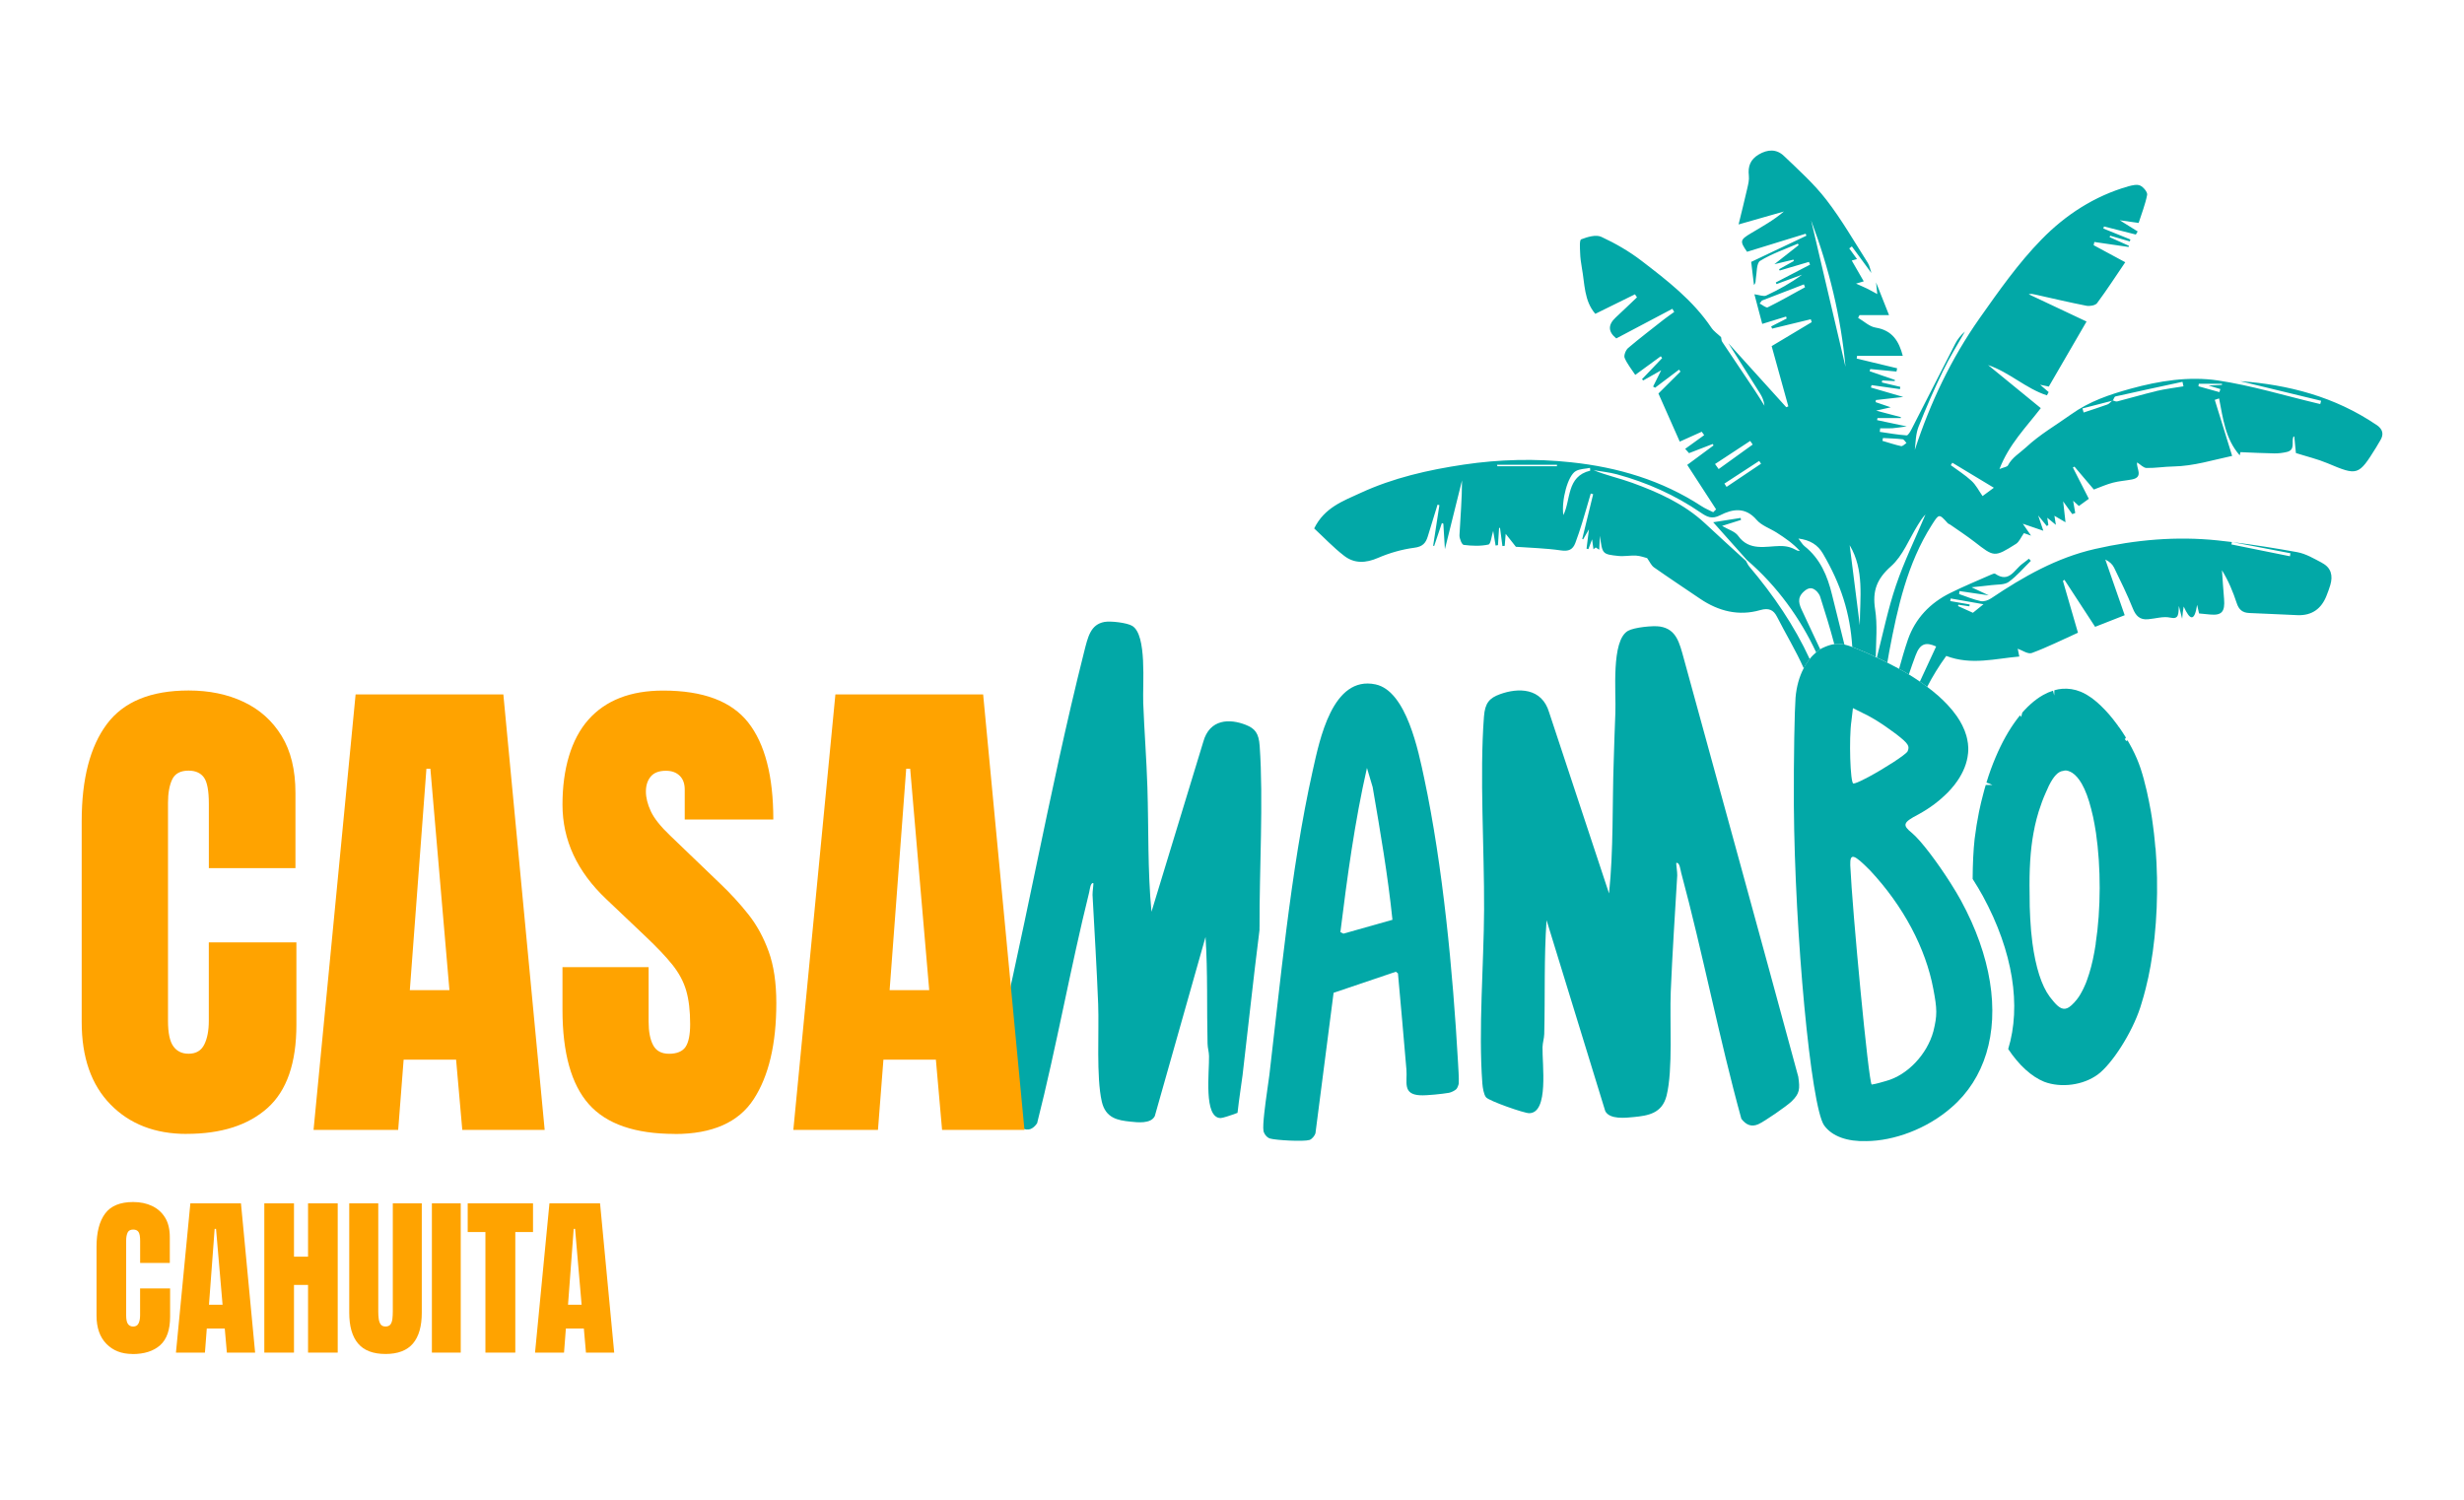 <svg xmlns="http://www.w3.org/2000/svg" id="LOGOS_CASA_MAMBO" data-name="LOGOS CASA MAMBO" viewBox="0 0 573.03 348.9"><defs><style>      .cls-1 {        fill: #ffa300;      }      .cls-2 {        fill: #02a8a7;      }    </style></defs><g id="LOGO_HORIZONTAL_COMPLEXE" data-name="LOGO HORIZONTAL COMPLEXE"><path id="PALMIER_DU_VOYAGEUR" data-name="PALMIER DU VOYAGEUR" class="cls-2" d="M540.07,130.93c-1.87-.98-3.79-2.14-5.81-2.51-4.99-.91-10.02-1.71-15.06-2.34,4.49.86,8.97,1.72,13.46,2.59-.03.23-.07.47-.11.7-4.53-.92-9.07-1.83-13.61-2.75.03-.19.08-.37.11-.56-1.1-.14-2.21-.26-3.31-.38-9.6-1-19.09-.16-28.51,1.99-8.93,2.03-16.67,6.45-24.15,11.47-.68.46-1.68.82-2.42.67-1.72-.37-3.37-1.08-5.05-1.65.03-.23.05-.46.09-.69,2.02.29,4.04.59,6.8.99-1.63-.76-2.58-1.21-4-1.88,1.91-.2,3.3-.32,4.67-.5,1.35-.17,2.98-.03,3.97-.74,1.91-1.38,3.46-3.24,5.16-4.91-.15-.16-.31-.33-.46-.49-.49.38-.97.79-1.48,1.15-1.89,1.35-3.09,4.58-6.34,2.36-.19-.13-.67.04-.96.19-3.18,1.4-6.4,2.73-9.51,4.27-4.67,2.31-8.12,5.89-9.85,10.85-.76,2.24-1.42,4.51-2.05,6.79.41.22.82.45,1.23.68.35.21.7.41,1.04.63.49-1.48,1.02-2.95,1.56-4.41,1.08-2.91,2.48-3.13,4.79-2.1-1.27,2.73-2.53,5.47-3.79,8.18.59.39,1.16.81,1.7,1.22,1.28-2.48,2.75-4.88,4.44-7.2,5.84,2.22,11.39.61,16.99.14-.21-1.04-.36-1.78-.37-1.82,1,.34,2.39,1.33,3.27,1,3.61-1.33,7.07-3.07,10.74-4.72-1.17-4.01-2.34-8.03-3.5-12.06.12-.08.24-.16.36-.24,2.36,3.61,4.73,7.23,7.13,10.93,2.24-.87,4.39-1.72,6.88-2.7-1.57-4.51-3.03-8.72-4.51-12.95,1.02.49,1.68,1.14,2.06,1.92,1.51,3.12,3.05,6.23,4.33,9.44.7,1.75,1.65,2.7,3.54,2.53,1.74-.14,3.55-.74,5.15-.38,2.05.45,1.91-.76,2.03-2.72.34,1.32.47,1.84.76,3,.1-.96.13-1.28.16-1.58.04-.33.1-.66.2-1.28,1.45,3.22,2.51,3.6,3.12-.4.23,1.06.37,1.68.45,2.01,1,.1,1.79.17,2.58.25,2.69.25,3.48-.64,3.24-3.61-.19-2.23-.34-4.45-.49-6.68,1.53,2.48,2.57,5.03,3.43,7.64.5,1.52,1.35,2.25,2.96,2.3,3.74.12,7.49.37,11.23.5,3.32.11,5.53-1.51,6.71-4.57.31-.79.61-1.58.85-2.39.66-2.18.24-4.07-1.87-5.17ZM458.83,142.52c-1.2-.55-2.34-1.06-3.47-1.57.03-.11.05-.21.09-.31.85.12,1.7.25,2.55.38.02-.15.05-.29.08-.44-1.51-.26-3.02-.52-4.53-.79.03-.2.08-.4.11-.6,2.34.4,4.67.82,7.62,1.34-1.18.95-1.8,1.45-2.45,1.98ZM552.66,98.81c-9.66-6.55-20.5-9.36-31.67-10.16,6.08,1.47,12.44,3.01,18.81,4.56-.07.25-.13.51-.2.76-.23-.05-.46-.11-.7-.16-7.7-1.83-15.32-4.17-23.11-5.33-6.75-1-13.68.1-20.28,1.92-4.84,1.34-9.54,2.89-13.89,6-3.49,2.5-7.22,4.63-10.44,7.63-1.46,1.36-3.24,2.34-4.22,4.22-.2.36-.94.41-1.96.84,2.21-5.76,6.15-9.66,9.61-14.17-4.17-3.42-8.21-6.72-12.26-10.02,4.97,1.68,8.79,5.47,13.68,7.05.14-.26.27-.51.41-.76-.55-.48-1.1-.95-1.99-1.71,1.11.24,1.75.37,2.02.43,2.96-5.09,5.79-9.97,8.78-15.13-4.49-2.12-8.97-4.22-13.45-6.34.57-.16,1.05-.04,1.52.07,3.96.88,7.91,1.82,11.9,2.6.77.15,2.06-.07,2.47-.6,2.25-3.02,4.3-6.2,6.56-9.52-2.73-1.47-5.04-2.72-7.35-3.96.05-.25.11-.5.16-.75,2.65.38,5.31.76,7.96,1.16.02-.09.05-.19.09-.27-1.5-.67-3-1.34-4.5-2.02.04-.11.09-.22.13-.33,1.52.44,3.05.88,4.56,1.33.04-.14.1-.29.15-.45-2.1-.85-4.2-1.7-6.3-2.55.05-.16.11-.33.16-.48,2.47.62,4.93,1.26,7.4,1.88.14-.24.28-.48.43-.72-1.33-.83-2.66-1.66-4.17-2.6,1.48.22,2.86.41,4.39.62.7-2.18,1.55-4.31,1.98-6.53.12-.62-.86-1.82-1.62-2.16-.73-.34-1.84-.07-2.73.17-7.88,2.24-14.65,6.66-20.21,12.36-5.4,5.52-9.93,11.98-14.41,18.33-6.6,9.38-11.49,19.67-15.06,30.62.19-1.81.21-3.71.86-5.37,1.74-4.4,3.62-8.74,5.69-13,1.51-3.14,3.38-6.1,5.1-9.15-.95.81-1.69,1.74-2.23,2.78-3.41,6.63-6.77,13.27-10.17,19.9-.29.56-.8,1.48-1.16,1.46-2.08-.14-4.16-.52-6.24-.82.03-.28.07-.56.1-.83.94,0,1.89.04,2.82-.01.91-.07,1.79-.22,3.35-.43-2.81-.59-4.85-1.03-6.9-1.46.03-.15.07-.32.1-.48h5.44c-.01-.08-.02-.14-.03-.22-1.67-.44-3.34-.87-5.73-1.51,1.44-.33,2.1-.48,3.4-.77-1.62-.56-2.57-.87-3.51-1.2.02-.16.03-.33.05-.49,1.98-.22,3.95-.45,6.37-.72-2.82-.82-5.16-1.51-7.52-2.19.05-.19.1-.37.15-.56,2.19.31,4.4.62,6.6.93.03-.17.05-.35.08-.53l-4.29-1.02c.02-.16.05-.32.09-.47.97.05,1.94.1,2.91.15.01-.09.02-.19.03-.27-1.95-.68-3.92-1.35-5.87-2.03.05-.16.1-.34.15-.5,2.03.19,4.06.38,6.09.58.05-.25.11-.51.16-.76-3.13-.75-6.28-1.51-9.41-2.26.02-.21.05-.41.09-.63h10.63c-.88-3.38-2.41-5.94-6.32-6.57-1.44-.23-2.72-1.48-4.07-2.27.11-.21.22-.43.33-.64h6.86c-1.05-2.63-2.03-5.11-3.01-7.59.09.81.16,1.62.27,2.7-.88-.48-1.58-.88-2.29-1.23-.67-.34-1.35-.62-2.64-1.2,1.15-.34,1.74-.52,1.79-.53-.9-1.54-1.84-3.19-2.79-4.84.39-.11.8-.22,1.22-.34-.57-.79-1.19-1.64-1.8-2.48.21-.15.4-.31.61-.46,1.52,2.06,3.03,4.13,4.54,6.19-.27-.79-.4-1.68-.84-2.37-3.14-4.92-6.06-10.03-9.62-14.64-2.88-3.74-6.46-6.95-9.89-10.23-1.72-1.65-3.8-1.55-5.87-.32-1.95,1.17-2.53,2.77-2.28,4.93.11.96-.15,1.99-.37,2.95-.61,2.7-1.29,5.37-2.02,8.38,3.95-1.14,7.25-2.07,10.54-3.01-2.38,2.03-5.03,3.49-7.63,5.04-2.61,1.56-2.64,1.86-.94,4.33,4.57-1.41,9.1-2.81,13.63-4.2.07.15.12.31.17.46-4.28,2.03-8.57,4.07-12.84,6.09.24,1.98.45,3.68.65,5.37.5-.51.34-.99.43-1.43.26-1.45.13-3.65,1-4.18,2.71-1.67,5.81-2.71,8.77-4,.05.11.12.23.19.34-1.76,1.39-3.53,2.77-5.65,4.44,1.79-.44,3.12-.75,4.44-1.07.03.11.05.22.09.32-1.15.63-2.28,1.28-3.43,1.91.04.1.1.21.14.31,2.26-.67,4.53-1.33,6.8-2.01.09.22.17.44.26.64-2.65,1.39-5.31,2.76-7.96,4.14.05.13.11.26.16.38,1.98-.72,3.95-1.45,5.94-2.18-2.64,1.95-5.44,3.49-8.33,4.84-.63.29-1.62-.15-2.75-.29.58,2.17,1.22,4.61,1.82,6.89,2.13-.67,3.83-1.19,5.55-1.71.04.15.09.31.13.46-1.2.61-2.4,1.23-3.6,1.84.08.17.14.35.22.51,3-.72,5.99-1.45,8.99-2.18.08.22.14.45.22.67-3.08,1.84-6.17,3.69-9.32,5.58,1.31,4.73,2.6,9.37,3.88,14.01-.15.07-.32.13-.48.2-4.49-4.97-8.97-9.92-13.46-14.88,2.46,3.9,4.93,7.78,7.37,11.69.52.83.91,1.75,1.02,2.85-.74-1.18-1.46-2.38-2.24-3.54-2.52-3.78-5.07-7.54-7.59-11.33-.2-.29-.17-.72-.26-1.09-.76-.73-1.7-1.35-2.27-2.21-4.28-6.36-10.26-10.97-16.22-15.54-2.87-2.2-6.08-4.06-9.37-5.58-1.24-.57-3.22.02-4.67.58-.43.16-.29,2.02-.25,3.1.03,1.18.2,2.37.4,3.53.69,3.69.49,7.64,3.13,10.7,3.13-1.54,6.18-3.03,9.22-4.54.16.24.32.47.47.7-1.65,1.57-3.29,3.15-4.96,4.7-1.81,1.69-1.79,3.3.15,4.86,4.34-2.29,8.7-4.58,13.04-6.89.14.24.28.49.43.73-.79.57-1.58,1.11-2.36,1.71-2.79,2.21-5.64,4.37-8.35,6.67-.56.48-1.05,1.72-.82,2.3.59,1.42,1.62,2.65,2.47,3.96,2.21-1.6,4.07-2.97,5.94-4.34.11.15.21.29.31.44-1.57,1.64-3.13,3.27-4.69,4.91.1.09.2.17.31.27,1.45-.82,2.9-1.64,4.16-2.35-.62,1.26-1.26,2.51-1.88,3.78.15.09.31.17.46.27,1.86-1.41,3.71-2.81,5.57-4.2.11.14.22.28.34.44-1.8,1.79-3.6,3.58-5.13,5.11,1.74,3.93,3.43,7.74,4.96,11.19,1.83-.82,3.47-1.56,5.11-2.3.19.26.38.52.57.79-1.47,1.06-2.95,2.13-4.42,3.19.31.34.6.68.9,1,1.83-.71,3.67-1.42,5.5-2.13.07.11.13.22.2.33-2,1.48-4.01,2.97-6.12,4.53,2.29,3.53,4.5,6.93,6.71,10.34-.23.22-.45.44-.67.67-.92-.47-1.89-.86-2.75-1.43-9.21-6-19.43-9.03-30.26-10.18-8.34-.9-16.67-.7-24.98.53-8.27,1.23-16.41,3.08-24.04,6.6-4.02,1.86-8.37,3.37-10.77,8.25,2.23,2.06,4.43,4.41,6.95,6.35,2.38,1.86,5.04,1.74,7.9.5,2.66-1.15,5.57-1.98,8.45-2.36,1.91-.24,2.65-1.08,3.12-2.63.75-2.47,1.51-4.92,2.27-7.39.14.04.28.08.43.12-.49,3.14-.97,6.29-1.45,9.43.08.02.15.04.23.07.6-1.78,1.2-3.56,1.8-5.34.11.04.23.1.34.15.11,1.77.21,3.54.36,5.93,1.44-5.8,2.71-10.89,3.98-15.99,0,4.36-.38,8.54-.59,12.73-.03.78.56,2.21.98,2.26,1.91.24,3.91.32,5.76-.08.55-.12.72-1.98,1.1-3.18.2,1.21.38,2.31.56,3.41.19-.03.37-.05.55-.09.09-1.34.17-2.67.26-4.02.07.01.14.01.22.02.19,1.41.37,2.82.56,4.21.17-.01.36-.03.53-.05.08-.91.14-1.81.23-2.79.82,1.05,1.57,2.01,2.37,3.01,3.38.25,6.95.33,10.46.84,1.8.27,2.78-.17,3.37-1.74.56-1.51,1.07-3.02,1.54-4.55.71-2.3,1.36-4.62,2.04-6.93.19.05.37.11.56.15-.85,3.47-1.7,6.94-2.54,10.41.07.03.13.07.21.09.35-.59.69-1.19,1.35-2.33-.24,1.93-.39,3.22-.56,4.5.14.03.28.07.43.1.26-.7.52-1.4.86-2.28.13.95.22,1.64.32,2.32.17-.14.35-.28.52-.43.24.15.48.32.82.53.05-1.08.12-2.16.17-3.24.55,4.24.53,4.29,4.29,4.69,1.35.14,2.76-.16,4.14-.08,1,.07,1.98.44,2.54.58.62.87.97,1.71,1.59,2.15,3.53,2.48,7.14,4.86,10.71,7.29,4.29,2.91,8.99,4.1,14.01,2.65,2.03-.58,3.1-.01,3.89,1.54,2.04,4.02,4.42,7.91,6.23,12.01.39-.79.86-1.51,1.39-2.15-3.58-7.75-8.41-14.86-14.07-21.54-.32-.38-.51-.86-.76-1.29-3.18-2.91-6.39-5.81-9.53-8.75-4.87-4.53-10.8-7.19-16.92-9.42-2.94-1.07-6-1.72-8.99-2.94,1.81.32,3.66.48,5.41.96,6.99,1.9,13.53,4.82,19.51,8.91,1.45.98,2.58,1.62,4.54.6,2.82-1.45,5.83-1.98,8.45,1.08,1.15,1.34,3.11,1.98,4.68,2.98,1.9,1.22,3.78,2.49,5.39,4.27-.24-.05-.52-.04-.73-.16-1.24-.68-2.27-1.02-3.96-1-3.15.03-7.1,1.26-9.67-2.37-.74-1.04-2.34-1.47-3.74-2.31,1.6-.5,3-.95,4.4-1.39-.03-.15-.05-.31-.08-.46-2.02.33-4.05.64-6.38,1,2.84,3.19,5.34,5.99,7.85,8.8,7.08,6.09,12.44,13.63,16.1,21.48.29-.27.61-.5.94-.71-1.36-2.91-2.74-5.87-4.13-8.82-.75-1.59-1.38-3.05.26-4.58,1.2-1.12,2.15-1.08,3.19.04.27.31.52.69.65,1.07,1.18,3.69,2.33,7.4,3.3,11.08.76-.11,1.53-.08,2.35.09-.97-3.86-1.93-7.74-2.88-11.6-1.06-4.37-2.73-8.37-6.39-11.28-.48-.38-.8-.98-1.43-1.78,2.75.34,4.53,1.5,5.7,3.5,4.18,7.12,6.34,13.84,6.83,21.71.29.11.6.23.92.36,1.3.52,2.6,1.08,3.9,1.68.22.1.43.2.64.31.07-3.84.41-7.51-.14-11.04-.68-4.32.36-7.12,3.71-10.09,2.74-2.43,4.18-6.31,6.2-9.55.53-.87,1.08-1.75,1.79-2.47-2.32,5.51-4.97,10.91-6.88,16.56-1.8,5.32-2.94,10.85-4.42,16.7.81.37,1.62.76,2.43,1.17.13-.85.28-1.71.45-2.57,1.94-10.23,4.17-20.41,9.88-29.41,1.68-2.63,1.67-2.71,3.7-.45.15.17.44.24.64.39,1.88,1.31,3.79,2.57,5.6,3.96,4.6,3.58,4.61,3.65,9.64.49.76-.47,1.16-1.53,1.86-2.51.04.01.63.22,1.66.59-.77-1.12-1.29-1.86-1.92-2.77,1.69.58,3,1.03,4.77,1.63-.52-1.57-.81-2.39-1.2-3.56.84,1.04,1.43,1.76,2.02,2.48.12-.1.23-.19.35-.28-.07-.44-.13-.87-.25-1.66.76.63,1.27,1.05,2,1.65-.15-.93-.24-1.46-.34-2.11.73.43,1.3.76,2.58,1.51-.22-1.93-.37-3.27-.55-4.86.81,1.14,1.46,2.04,2.12,2.96.23-.09.46-.17.69-.26-.15-.91-.32-1.81-.49-2.84.63.57,1.18,1.06,1.34,1.21.93-.68,1.59-1.16,2.31-1.67-1.22-2.39-2.47-4.84-3.71-7.28.12-.07.24-.13.37-.2,1.51,1.79,3.02,3.57,4.51,5.32,1.56-.58,2.97-1.21,4.43-1.59,1.44-.38,2.96-.47,4.43-.75,2.83-.55.9-2.7,1.21-3.96.75.47,1.45,1.27,2.17,1.29,2.08.04,4.17-.32,6.27-.35,4.72-.09,9.2-1.51,13.65-2.46-1.32-4.26-2.69-8.65-4.04-13.03.34-.11.67-.22,1-.34.92,4.63,1.43,9.41,4.8,13.24.08-.36.14-.64.17-.74,2.72.11,5.32.25,7.93.29.95.01,1.92-.11,2.85-.33,2.02-.47,1.08-2.27,1.5-3.48.02-.07.14-.09.24-.15.14,1.41.27,2.75.38,3.88,2.58.82,5.04,1.4,7.35,2.37,7,2.95,7.2,2.93,11.32-3.7.32-.5.58-1.04.91-1.54.96-1.51.61-2.71-.83-3.68ZM411.12,71.47c-.39.2-1.26-.57-1.89-.88.16-.23.34-.45.51-.68,3.25-1.26,6.51-2.51,9.77-3.77.09.22.19.44.27.66-2.88,1.58-5.73,3.22-8.67,4.67ZM362.09,108.44h-13.85c-.03-.11-.05-.22-.09-.34h13.94v.34ZM363.57,119.8c-.47-3.43,1.02-9.18,2.9-10.24.94-.53,2.19-.51,3.31-.74.01.22.03.43.04.64-5.57,1.36-4.45,6.77-6.25,10.34ZM399.69,109.09c-.28-.39-.56-.77-.84-1.17,2.73-1.79,5.45-3.58,8.18-5.37.2.28.38.56.58.84-2.64,1.9-5.28,3.8-7.91,5.7ZM401.53,113.23c-.16-.25-.34-.51-.5-.76,2.7-1.76,5.39-3.51,8.09-5.27l.43.65c-2.67,1.79-5.35,3.58-8.01,5.38ZM421.2,51.28c4.19,11.15,6.92,22.39,7.99,34.03-2.64-11.25-5.28-22.51-7.99-34.03ZM432.52,145.43c-.79-6.21-1.57-12.42-2.36-18.63,3.46,5.77,2.37,12.23,2.36,18.63ZM442.14,103.76c-1.47-.32-2.91-.81-4.36-1.23.04-.22.09-.44.12-.66,1.53.09,3.06.12,4.56.29.34.03.61.57.91.87-.41.26-.9.8-1.23.72ZM461.07,115.38c-.88-1.26-1.54-2.6-2.57-3.54-1.46-1.36-3.2-2.45-4.82-3.65.12-.19.24-.37.36-.57,3.09,1.87,6.18,3.72,9.65,5.82-1.45,1.07-2.26,1.66-2.62,1.93ZM501.48,90.96c-3.06.72-6.06,1.63-9.09,2.4-.29.09-.68-.13-1.02-.23-.01.01-.01.03-.02.04-.05.01-.12.03-.17.04-.35.33-.69.72-1.1.87-1.82.67-3.68,1.24-5.51,1.86-.1-.32-.19-.63-.27-.95,2.29-.59,4.58-1.18,6.89-1.78.04-.03.09-.08.13-.11.02,0,.04.01.07.02.19-.33.32-.84.56-.91,5.2-1.17,10.4-2.28,15.61-3.41l.23,1.05c-2.11.35-4.22.6-6.29,1.09ZM516.73,89.51c-.88.04-1.78.09-3.12.15,1.2.36,1.99.59,2.76.83-.08.23-.14.47-.22.71-1.63-.46-3.25-.92-4.87-1.36.02-.2.04-.39.07-.58h5.4c0,.09-.01.16-.02.25ZM519.05,126.05h0c.05.01.11.02.15.03-.05-.01-.1-.02-.15-.03Z"></path><g id="CAHUITA"><path id="A" class="cls-1" d="M124.43,314.58l3.35-34.71h11.77l3.29,34.71h-6.57l-.49-5.6h-4.18l-.43,5.6h-6.74ZM132.1,303.44h3.16l-1.52-17.65h-.32l-1.32,17.65Z"></path><path id="T" class="cls-1" d="M112.89,314.58v-28.04h-4.12v-6.67h15.19v6.67h-4.12v28.04h-6.94Z"></path><path id="I" class="cls-1" d="M100.44,314.58v-34.71h6.71v34.71h-6.71Z"></path><path id="U" class="cls-1" d="M89.66,314.9c-2.89,0-5.02-.81-6.39-2.44-1.37-1.62-2.05-4.01-2.05-7.17v-25.42h6.75v25.15c0,.58.03,1.13.1,1.67s.22.97.45,1.31c.24.34.62.51,1.14.51s.93-.17,1.16-.5.38-.77.44-1.31c.06-.54.09-1.1.09-1.68v-25.15h6.74v25.42c0,3.16-.68,5.55-2.05,7.17-1.37,1.62-3.5,2.44-6.39,2.44Z"></path><path id="H" class="cls-1" d="M61.47,314.58v-34.71h6.9v12.4h3.27v-12.4h6.9v34.71h-6.9v-15.74h-3.27v15.74h-6.9Z"></path><path id="A-2" data-name="A" class="cls-1" d="M40.92,314.58l3.35-34.71h11.77l3.29,34.71h-6.57l-.49-5.6h-4.18l-.43,5.6h-6.74ZM48.6,303.44h3.16l-1.52-17.65h-.32l-1.32,17.65Z"></path><path id="C" class="cls-1" d="M30.81,314.9c-2.51,0-4.53-.78-6.06-2.35-1.53-1.56-2.3-3.75-2.3-6.57v-16.01c0-3.37.67-5.94,2-7.73,1.33-1.79,3.51-2.68,6.52-2.68,1.64,0,3.11.3,4.39.91,1.28.61,2.29,1.51,3.03,2.71.74,1.2,1.1,2.72,1.1,4.55v6h-6.9v-5.13c0-1.04-.13-1.74-.39-2.1s-.67-.54-1.22-.54c-.64,0-1.08.23-1.3.7-.22.47-.34,1.09-.34,1.86v17.38c0,.96.14,1.64.42,2.03.28.39.69.59,1.21.59.59,0,1.01-.24,1.25-.73s.36-1.12.36-1.89v-6.25h6.98v6.57c0,3.05-.77,5.26-2.31,6.64-1.54,1.37-3.69,2.06-6.45,2.06Z"></path></g><g id="CASA_MAMBO" data-name="CASA MAMBO"><g id="MAMBO"><path id="O" class="cls-2" d="M501.26,197.23c-.04-.49-.09-.98-.13-1.46-.12-1.29-.26-2.58-.44-3.83l-.23-1.67c-.09-.56-.17-1.11-.27-1.66-.14-.8-.28-1.58-.45-2.36-.05-.31-.12-.61-.2-.92-.07-.37-.14-.73-.23-1.09-.05-.23-.11-.46-.16-.69-.16-.69-.33-1.35-.51-2.02-.01-.04-.01-.08-.02-.12-.25-.92-.51-1.81-.8-2.69-.5-1.51-1.17-3.07-1.98-4.63-.01-.01-.01-.02-.01-.03-.19-.35-.37-.7-.58-1.06-.14-.26-.29-.53-.46-.81-.1.05-.21.1-.31.15-.09-.11-.16-.22-.25-.33-.03-.04-.07-.09-.1-.13.07-.05.12-.1.19-.15.02-.07.04-.14.07-.21-.49-.81-1.02-1.6-1.56-2.37-.05-.08-.1-.14-.15-.22-.08.07-.14.12-.22.19.05-.09.11-.16.17-.25-.4-.56-.82-1.1-1.24-1.63-.58-.74-1.19-1.44-1.8-2.08-.65-.69-1.31-1.32-1.95-1.88-.77-.67-1.53-1.22-2.27-1.65-.05-.03-.1-.05-.15-.09-.44-.26-.88-.47-1.33-.66-1.42-.58-2.88-.8-4.34-.68-.59.05-1.19.16-1.78.33-.01.4-.02.81-.04,1.22-.09-.37-.19-.74-.27-1.11-.75.23-1.51.56-2.25.97-.53.29-1.06.63-1.58,1.02-.45.33-.9.69-1.33,1.08-.5.44-1,.93-1.48,1.45-.17.19-.35.37-.51.57h0c-.08.34-.16.68-.27,1.03-.09-.14-.17-.27-.25-.41-.25.32-.5.63-.76.97-1.81,2.41-3.48,5.38-4.93,8.81-.78,1.83-1.5,3.8-2.13,5.88.46.14.92.32,1.38.55h-1.54c-.1.32-.2.63-.28.95-.09.31-.17.62-.25.94-.38,1.39-.72,2.83-1.03,4.31-.41,2.04-.76,4.17-1.03,6.36-.29,2.6-.44,5.83-.46,9.3.88,1.38,1.7,2.74,2.39,4,7.02,12.92,8.94,25.57,5.88,35.56,2.47,3.71,5.36,6.39,8.38,7.62,3.91,1.47,9.05.82,12.48-1.71,3.24-2.41,7.88-9.53,9.86-15.59.11-.32.21-.63.29-.95.34-1.1.67-2.25.96-3.42.44-1.71.82-3.5,1.15-5.36,1.5-8.48,1.88-18.21,1.15-27.36ZM487.39,219.47h0c-.38,2.54-.88,4.89-1.52,6.94-.15.48-.31.95-.47,1.4-.17.51-.37,1.02-.58,1.46-.22.5-.44.97-.68,1.39-.45.87-.97,1.64-1.52,2.23-.05.08-.12.15-.19.23-.46.5-.87.88-1.27,1.14-1.18.74-2.17.34-3.54-1.29-.16-.17-.33-.38-.49-.6-.14-.17-.29-.36-.45-.57-1.89-2.53-3.26-6.84-4.02-12.49-.24-1.77-.4-3.69-.51-5.71-.1-1.77-.15-3.62-.14-5.57-.11-5.75.17-10.32.9-14.28.2-1.15.45-2.24.72-3.29.15-.58.31-1.14.48-1.69.01-.03.02-.05.03-.09.47-1.5,1-2.94,1.64-4.36.25-.59.48-1.11.72-1.6,1.07-2.14,2.13-3.32,3.33-3.43.73-.26,1.48.08,2.08.44.81.51,1.55,1.4,2.22,2.54.87,1.52,1.6,3.51,2.19,5.85.17.61.32,1.26.46,1.91.24,1.16.46,2.38.66,3.66,1.16,7.94,1.17,17.75-.07,25.77Z"></path><path id="B" class="cls-2" d="M456.05,209.45c-.69-1.26-1.51-2.62-2.39-4.01-3.07-4.84-6.89-9.93-9.01-11.71-2.27-1.83-2.14-2.43,1.48-4.31,1.34-.74,2.6-1.54,3.73-2.39.84-.63,1.63-1.29,2.35-1.98.53-.49,1.04-1,1.5-1.53.28-.32.55-.63.8-.95.25-.32.48-.64.71-.97,1.4-2.04,2.25-4.18,2.46-6.31.01-.02.01-.04.01-.05h0c.05-.47.07-.92.05-1.36-.02-.65-.1-1.32-.25-1.98-.04-.26-.11-.52-.19-.79-.23-.81-.55-1.62-.95-2.41-.35-.72-.79-1.44-1.28-2.15-.61-.87-1.32-1.75-2.13-2.61-1.32-1.42-2.91-2.83-4.76-4.2-.55-.41-1.11-.83-1.7-1.22-.82-.57-1.67-1.12-2.57-1.67-.34-.22-.69-.43-1.04-.63-.41-.23-.82-.46-1.23-.68-.92-.5-1.83-.98-2.75-1.44-.82-.4-1.63-.8-2.43-1.17-.09-.05-.17-.09-.26-.12-.22-.11-.43-.21-.64-.31-1.3-.6-2.6-1.16-3.9-1.68-.32-.13-.62-.25-.92-.36-.67-.25-1.27-.44-1.83-.56-.82-.16-1.58-.2-2.35-.09-.9.13-1.8.45-2.86.96-.14.08-.28.16-.41.25-.33.21-.64.44-.94.71-.27.22-.53.46-.79.73-.25.26-.49.53-.71.82-.52.64-.99,1.36-1.39,2.15-1.02,1.94-1.68,4.29-1.89,6.87-.21,2.66-.45,13.87-.39,25.06.21,29.92,3.96,69.88,7.03,74.36,1.86,2.6,5.44,3.81,9.86,3.67,6.33-.04,14.06-2.81,19.79-7.85,3.88-3.35,6.57-7.64,8.07-12.53,3.06-10.01,1.15-22.64-5.88-35.56ZM430.57,167.65l.35-2.96,3.6,1.8c2.39,1.26,4.5,2.81,6.62,4.37,2.72,2.12,3.02,2.7,2.48,3.9-.48.82-5.45,4-9.05,5.93-.39.21-.78.41-1.14.58-1.12.58-2.02.95-2.4.96-.74.02-1.07-10.58-.46-14.57ZM449.63,239.85c-1.45,5.36-6.03,10.21-10.99,11.55-1.17.33-2.18.66-3.36.84-.75-.71-4.51-40.53-4.98-50.98-.09-2.95.8-2.67,4.61,1.18,7.77,8.3,12.95,18.16,14.7,27.54.9,4.69.94,6.16.02,9.87Z"></path><path id="M" class="cls-2" d="M374.2,207.79l-13.92-42.07c-1.71-5.83-7.21-5.79-11.41-4.28-2.5.9-3.52,2.05-3.76,5.23-1.04,13.6.1,30.85.03,44.91-.06,12.7-1.35,27.91-.4,40.44.07.92.32,2.56.86,3.19.73.86,8.85,3.7,10.03,3.69,4.62-.04,3-11.44,3.1-15.36.03-1.05.37-2.02.4-3.07.22-8.83-.08-17.65.54-26.45l13.65,44.4c1.05,2,4.76,1.56,6.61,1.38,3.31-.32,6.61-.82,7.65-4.98,1.52-6.09.69-17.4.97-24.15.37-9.01.98-18.06,1.51-27.08.04-.72-.33-2.87-.2-2.9.76-.19.93,1.58,1.1,2.22,5.09,18.91,8.8,38.41,14.01,57.29,1.13,1.49,2.4,1.94,3.94,1.27,1.39-.61,6.59-4.19,7.75-5.32,1.89-1.84,1.96-2.85,1.55-5.72-9.51-35.1-17.02-62.2-26.6-97.18-1.04-3.8-1.75-6.91-5.54-7.53-1.63-.27-6.04.19-7.45.99-4,2.25-2.75,14.41-2.95,19.1-.29,6.99-.13,4.1-.38,11.09-.36,10.29-.03,20.67-1.09,30.89Z"></path><path id="A-3" data-name="A" class="cls-2" d="M339.07,246.98c-1.18-20.89-3.51-45.6-7.86-66-1.32-6.18-4.1-20.28-11.32-21.81-10.04-2.12-13,12.92-14.6,20.04-2.62,11.68-4.53,24.37-6.15,37.1-1.45,11.44-2.66,22.91-3.93,33.68-.19,1.58-.83,5.61-1.18,8.82-.21,1.91-.32,3.54-.19,4.22.15.73.8,1.55,1.52,1.76,1.46.42,7.79.75,9.16.34.57-.17,1.24-.99,1.4-1.55l4.22-32.68,14.48-4.9.49.39c.68,7.46,1.34,14.92,1.97,22.38.24,2.87-.99,5.75,3.19,5.96,1.51.08,5.12-.3,6.68-.57.52-.09,1.41-.51,1.76-.89.23-.26.51-.97.54-1.31.07-1.16-.11-3.67-.18-5ZM312.42,217.14l-.7-.35c1.59-12.8,3.32-25.62,6.18-38.19l1.33,4.47c1.76,10.26,3.53,20.48,4.6,30.85l-11.42,3.23Z"></path><path id="M-2" data-name="M" class="cls-2" d="M292.91,215.64v.68c-1.45,11.44-2.66,22.91-3.93,33.68-.19,1.58-.83,5.61-1.18,8.82-1.78.67-3.48,1.21-3.94,1.21-4-.04-2.6-10.73-2.69-14.42-.02-.99-.32-1.89-.34-2.88-.2-8.28.07-16.57-.47-24.82l-11.8,41.66c-.91,1.87-4.11,1.46-5.72,1.29-2.87-.3-5.72-.78-6.61-4.68-1.31-5.72-.6-16.33-.84-22.66-.33-8.45-.86-16.95-1.31-25.4-.03-.68.29-2.69.18-2.73-.66-.18-.81,1.49-.95,2.09-4.4,17.74-7.62,36.04-12.12,53.76-.98,1.4-2.07,1.82-3.41,1.18-1.2-.57-5.7-3.93-6.7-4.99-1.63-1.72-1.69-2.67-1.34-5.37,8.22-32.94,14.08-67.53,22.36-100.36.9-3.56,1.5-6.48,4.78-7.06,1.41-.25,5.22.18,6.44.93,3.46,2.11,2.38,13.52,2.55,17.92.25,6.56.76,13.02.97,19.58.31,9.66.03,19.39.95,28.98l12.03-39.47c1.48-5.47,6.23-5.44,9.87-4.01,2.16.85,3.05,1.92,3.26,4.91.9,12.76-.09,28.94-.03,42.14Z"></path></g><g id="CASA"><path id="A-4" data-name="A" class="cls-1" d="M184.5,262.79l9.78-101.28h34.36l9.61,101.28h-19.16l-1.44-16.34h-12.2l-1.27,16.34h-19.68ZM206.89,230.28h9.21l-4.43-51.5h-.92l-3.86,51.5Z"></path><path id="S" class="cls-1" d="M156.94,263.72c-9.25,0-15.91-2.3-20-6.91-4.08-4.6-6.13-11.93-6.13-21.98v-9.9h20.03v12.66c0,2.34.35,4.17,1.06,5.5s1.95,1.99,3.71,1.99,3.12-.54,3.83-1.61c.71-1.07,1.06-2.84,1.06-5.29,0-3.11-.31-5.71-.92-7.8-.61-2.09-1.68-4.09-3.19-5.98-1.51-1.9-3.62-4.11-6.3-6.65l-9.09-8.63c-6.79-6.41-10.19-13.73-10.19-21.98s2-15.21,6.01-19.74c4.01-4.53,9.81-6.79,17.41-6.79,9.28,0,15.87,2.47,19.77,7.42,3.89,4.95,5.84,12.47,5.84,22.56h-20.6v-6.96c0-1.38-.39-2.46-1.18-3.22-.79-.77-1.85-1.15-3.19-1.15-1.61,0-2.79.45-3.54,1.35-.75.9-1.12,2.06-1.12,3.48s.38,2.95,1.15,4.6c.77,1.65,2.28,3.55,4.55,5.7l11.68,11.22c2.34,2.23,4.49,4.58,6.45,7.05,1.96,2.47,3.53,5.35,4.72,8.63,1.19,3.28,1.78,7.28,1.78,12,0,9.51-1.76,16.97-5.27,22.36-3.51,5.39-9.62,8.09-18.33,8.09Z"></path><path id="A-5" data-name="A" class="cls-1" d="M72.92,262.79l9.78-101.28h34.36l9.61,101.28h-19.16l-1.44-16.34h-12.2l-1.27,16.34h-19.68ZM95.31,230.28h9.21l-4.43-51.5h-.92l-3.86,51.5Z"></path><path id="C-2" data-name="C" class="cls-1" d="M43.4,263.72c-7.33,0-13.23-2.28-17.7-6.85-4.47-4.56-6.7-10.95-6.7-19.16v-46.73c0-9.82,1.95-17.34,5.84-22.56,3.89-5.22,10.23-7.83,19.02-7.83,4.79,0,9.06.88,12.8,2.65,3.74,1.77,6.68,4.4,8.83,7.91,2.15,3.51,3.22,7.93,3.22,13.26v17.49h-20.14v-14.96c0-3.03-.38-5.07-1.15-6.13-.77-1.05-1.96-1.58-3.57-1.58-1.88,0-3.15.68-3.8,2.04-.65,1.36-.98,3.18-.98,5.44v50.7c0,2.8.41,4.78,1.24,5.93.82,1.15,2,1.73,3.54,1.73,1.73,0,2.94-.71,3.65-2.13s1.06-3.26,1.06-5.52v-18.24h20.37v19.16c0,8.9-2.24,15.36-6.73,19.36-4.49,4.01-10.76,6.01-18.82,6.01Z"></path></g></g></g></svg>